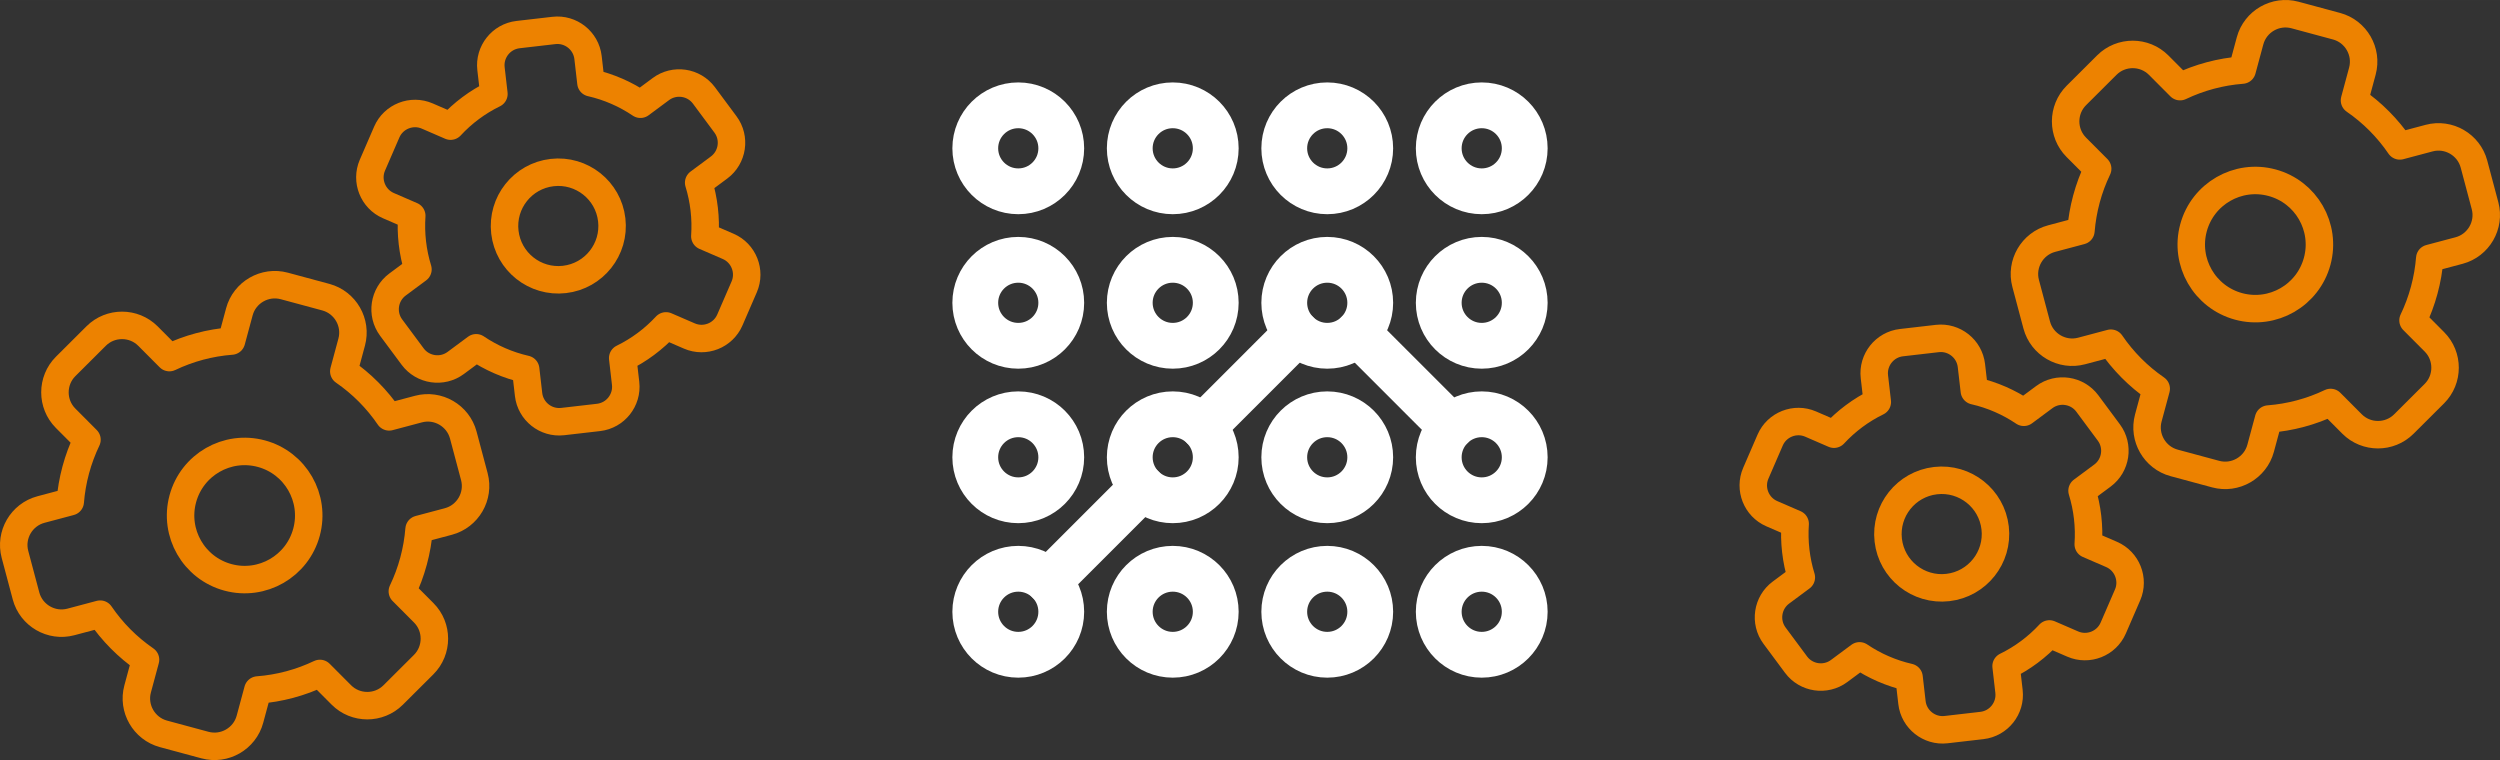 <?xml version="1.0" encoding="UTF-8"?>
<!DOCTYPE svg PUBLIC "-//W3C//DTD SVG 1.1//EN" "http://www.w3.org/Graphics/SVG/1.1/DTD/svg11.dtd">
<!-- Creator: CorelDRAW 2018 (64-Bit) -->
<svg xmlns="http://www.w3.org/2000/svg" xml:space="preserve" width="273px" height="83px" version="1.1" style="shape-rendering:geometricPrecision; text-rendering:geometricPrecision; image-rendering:optimizeQuality; fill-rule:evenodd; clip-rule:evenodd"
viewBox="0 0 27299.8 8299.8"
 xmlns:xlink="http://www.w3.org/1999/xlink">
 <rect x="0" y="0" width="27299.8" height="8299.8" fill="#333333" stroke="none"/>
 <defs>
  <style type="text/css">
   <![CDATA[
    .str0 {stroke:#ED8200;stroke-width:300;stroke-linecap:round;stroke-linejoin:round;stroke-miterlimit:2.613}
    .str1 {stroke:white;stroke-width:500;stroke-linecap:round;stroke-linejoin:round;stroke-miterlimit:2.613}
    .fil0 {fill:none}
   ]]>
  </style>
 </defs>
 <g id="Layer_x0020_1">
  <g id="_2570151301216">
   <g>
    <g>
     <g>
      <path class="fil0 str0" d="M1784.9 8013.6l453.9 122.5c212.5,57.3 433.2,-69.6 490.5,-282l86.2 -319.5c237.6,-17.9 467.2,-80.3 678,-180.8l233.9 234.7c155.3,155.8 409.9,156.3 565.8,0.9l333 -331.8c155.9,-155.4 156.3,-410 1,-565.8l-233.7 -234.5c50,-104.3 91.3,-214.6 122.5,-330.4 31.3,-115.7 51,-231.9 60.3,-347.2l319.9 -85.1c212.6,-56.6 340.3,-276.8 283.7,-489.5l-120.9 -454.3c-56.6,-212.7 -276.8,-340.3 -489.5,-283.8l-320.2 85.2c-131.6,-192.9 -298.7,-362.3 -495.1,-497.3l86.2 -319.5c57.4,-212.4 -69.6,-433.1 -282,-490.4l-453.9 -122.5c-212.5,-57.3 -433.2,69.6 -490.5,282.1l-86.2 319.5c-237.6,17.9 -467.2,80.2 -678,180.8l-233.9 -234.7c-155.3,-155.9 -409.9,-156.3 -565.8,-1l-333 331.9c-155.8,155.3 -156.3,409.9 -0.9,565.8l233.6 234.5c-50,104.3 -91.3,214.6 -122.5,330.3 -31.2,115.8 -51,231.9 -60.2,347.2l-320 85.2c-212.6,56.5 -340.3,276.8 -283.7,489.5l120.9 454.3c56.6,212.6 276.8,340.3 489.5,283.7l320.2 -85.2c131.6,193 298.8,362.3 495.1,497.3l-86.2 319.5c-57.4,212.4 69.6,433.1 282,490.4z"/>
      <path class="fil0 str0" d="M2489.4 6304.8c373.1,100.6 757.1,-120.2 857.7,-493.2 100.7,-373.1 -120.1,-757.1 -493.2,-857.8 -373.1,-100.6 -757.1,120.2 -857.7,493.3 -100.7,373 120.2,757.1 493.2,857.7z"/>
     </g>
     <g>
      <path class="fil0 str0" d="M6144.3 4603.4l392.2 -45.2c183.5,-21.2 316.4,-188.7 295.2,-372.2l-31.8 -276c179.8,-87.7 339.6,-207.6 472.9,-351.4l255.3 110.5c169.6,73.5 368.3,-5.1 441.8,-174.7l156.9 -362.2c73.4,-169.6 -5.2,-368.4 -174.8,-441.8l-255 -110.5c6.7,-96.9 4.7,-195.8 -6.9,-295.8 -11.5,-100 -32.1,-196.7 -60.6,-289.6l223.2 -165.6c148.3,-110.1 179.7,-321.6 69.5,-470l-235.2 -317c-110.2,-148.3 -321.6,-179.7 -470,-69.5l-223.4 165.8c-162.5,-109.8 -345.5,-190.1 -540.6,-234.5l-31.8 -276.1c-21.2,-183.5 -188.6,-316.3 -372.2,-295.2l-392.2 45.3c-183.5,21.2 -316.4,188.7 -295.2,372.2l31.9 276c-179.9,87.7 -339.7,207.6 -473,351.4l-255.3 -110.6c-169.5,-73.4 -368.3,5.2 -441.7,174.8l-156.9 362.2c-73.5,169.6 5.2,368.4 174.7,441.8l255 110.4c-6.6,97 -4.6,195.9 6.9,295.9 11.5,99.9 32.1,196.7 60.7,289.6l-223.2 165.6c-148.4,110.1 -179.7,321.6 -69.6,470l235.3 317c110.1,148.3 321.6,179.6 469.9,69.5l223.5 -165.8c162.4,109.8 345.4,190 540.5,234.5l31.8 276c21.2,183.6 188.6,316.4 372.2,295.2z"/>
      <path class="fil0 str0" d="M6164 3051.5c322.3,-37.2 553.5,-328.6 516.2,-650.9 -37.1,-322.3 -328.5,-553.5 -650.9,-516.3 -322.3,37.2 -553.4,328.7 -516.2,650.9 37.2,322.3 328.6,553.5 650.9,516.3z"/>
     </g>
    </g>
    <g>
     <g>
      <path class="fil0 str0" d="M25514.9 286.2l-453.9 -122.5c-212.4,-57.3 -433.2,69.6 -490.5,282.1l-86.1 319.4c-237.7,18 -467.3,80.3 -678.1,180.9l-233.9 -234.7c-155.3,-155.9 -409.9,-156.3 -565.7,-1l-333.1 331.9c-155.8,155.3 -156.2,409.9 -0.9,565.7l233.7 234.5c-50.1,104.4 -91.4,214.7 -122.6,330.4 -31.2,115.8 -51,231.9 -60.3,347.2l-319.9 85.2c-212.6,56.5 -340.3,276.8 -283.7,489.4l120.9 454.3c56.6,212.7 276.9,340.4 489.5,283.8l320.2 -85.2c131.6,192.9 298.7,362.3 495.1,497.3l-86.2 319.5c-57.3,212.4 69.6,433.1 282,490.4l454 122.5c212.4,57.3 433.1,-69.6 490.4,-282l86.2 -319.5c237.6,-18 467.3,-80.3 678,-180.9l233.9 234.7c155.3,155.9 409.9,156.3 565.8,1l333 -331.9c155.9,-155.3 156.3,-409.9 1,-565.7l-233.7 -234.5c50,-104.3 91.3,-214.7 122.5,-330.4 31.3,-115.7 51,-231.9 60.3,-347.2l319.9 -85.1c212.6,-56.6 340.3,-276.9 283.7,-489.5l-120.9 -454.4c-56.6,-212.6 -276.8,-340.3 -489.5,-283.7l-320.2 85.2c-131.6,-192.9 -298.7,-362.3 -495,-497.3l86.2 -319.5c57.3,-212.4 -69.6,-433.1 -282.1,-490.4z"/>
      <path class="fil0 str0" d="M24810.4 1995c-373.1,-100.6 -757,120.2 -857.7,493.2 -100.7,373.1 120.2,757.1 493.3,857.8 373,100.7 757,-120.2 857.6,-493.3 100.7,-373 -120.1,-757.1 -493.2,-857.7z"/>
     </g>
     <g>
      <path class="fil0 str0" d="M21155.5 3696.4l-392.2 45.3c-183.5,21.1 -316.3,188.6 -295.2,372.1l31.9 276.1c-179.9,87.7 -339.7,207.6 -473,351.4l-255.3 -110.6c-169.5,-73.5 -368.3,5.2 -441.7,174.7l-156.9 362.3c-73.5,169.5 5.1,368.3 174.7,441.7l255.1 110.5c-6.7,96.9 -4.7,195.8 6.8,295.8 11.5,100 32.1,196.8 60.7,289.6l-223.2 165.7c-148.4,110.1 -179.7,321.5 -69.6,469.9l235.3 317c110.1,148.4 321.6,179.7 469.9,69.6l223.4 -165.8c162.5,109.7 345.5,190 540.6,234.5l31.8 276c21.2,183.5 188.7,316.4 372.2,295.2l392.2 -45.3c183.6,-21.2 316.4,-188.6 295.2,-372.2l-31.8 -276c179.8,-87.7 339.7,-207.6 472.9,-351.4l255.3 110.6c169.6,73.4 368.3,-5.2 441.8,-174.8l156.9 -362.2c73.4,-169.5 -5.2,-368.3 -174.8,-441.8l-255 -110.4c6.7,-96.9 4.7,-195.8 -6.9,-295.8 -11.5,-100 -32.1,-196.8 -60.7,-289.7l223.3 -165.6c148.3,-110.1 179.6,-321.5 69.5,-469.9l-235.3 -317c-110.1,-148.4 -321.5,-179.7 -469.9,-69.6l-223.4 165.8c-162.5,-109.7 -345.5,-190 -540.5,-234.4l-31.9 -276.1c-21.1,-183.5 -188.6,-316.4 -372.2,-295.2z"/>
      <path class="fil0 str0" d="M21135.9 5248.3c-322.4,37.2 -553.5,328.6 -516.3,650.9 37.2,322.3 328.6,553.5 650.9,516.3 322.3,-37.2 553.5,-328.6 516.3,-650.9 -37.2,-322.3 -328.7,-553.5 -650.9,-516.3z"/>
     </g>
    </g>
   </g>
   <g>
    <g>
     <g>
      <path class="fil0 str1" d="M11119.4 1150c259.3,0 469.5,210.2 469.5,469.4 0,259.3 -210.2,469.5 -469.5,469.5 -259.2,0 -469.5,-210.2 -469.5,-469.5 0,-259.2 210.3,-469.4 469.5,-469.4z"/>
      <path class="fil0 str1" d="M12806.4 1150c259.3,0 469.5,210.2 469.5,469.4 0,259.3 -210.2,469.5 -469.5,469.5 -259.3,0 -469.5,-210.2 -469.5,-469.5 0,-259.2 210.2,-469.4 469.5,-469.4z"/>
      <path class="fil0 str1" d="M14493.4 1150c259.3,0 469.5,210.2 469.5,469.4 0,259.3 -210.2,469.5 -469.5,469.5 -259.2,0 -469.5,-210.2 -469.5,-469.5 0,-259.2 210.3,-469.4 469.5,-469.4z"/>
      <path class="fil0 str1" d="M16180.4 1150c259.3,0 469.5,210.2 469.5,469.4 0,259.3 -210.2,469.5 -469.5,469.5 -259.3,0 -469.5,-210.2 -469.5,-469.5 0,-259.2 210.2,-469.4 469.5,-469.4z"/>
     </g>
     <g>
      <path class="fil0 str1" d="M11119.4 2837c259.3,0 469.5,210.2 469.5,469.4 0,259.3 -210.2,469.5 -469.5,469.5 -259.2,0 -469.5,-210.2 -469.5,-469.5 0,-259.2 210.3,-469.4 469.5,-469.4z"/>
      <path class="fil0 str1" d="M12806.4 2837c259.3,0 469.5,210.2 469.5,469.4 0,259.3 -210.2,469.5 -469.5,469.5 -259.3,0 -469.5,-210.2 -469.5,-469.5 0,-259.2 210.2,-469.4 469.5,-469.4z"/>
      <path class="fil0 str1" d="M14493.4 2837c259.3,0 469.5,210.2 469.5,469.4 0,259.3 -210.2,469.5 -469.5,469.5 -259.2,0 -469.5,-210.2 -469.5,-469.5 0,-259.2 210.3,-469.4 469.5,-469.4z"/>
      <path class="fil0 str1" d="M16180.4 2837c259.3,0 469.5,210.2 469.5,469.4 0,259.3 -210.2,469.5 -469.5,469.5 -259.3,0 -469.5,-210.2 -469.5,-469.5 0,-259.2 210.2,-469.4 469.5,-469.4z"/>
     </g>
     <g>
      <path class="fil0 str1" d="M11119.4 4523.9c259.3,0 469.5,210.2 469.5,469.5 0,259.3 -210.2,469.5 -469.5,469.5 -259.2,0 -469.5,-210.2 -469.5,-469.5 0,-259.3 210.3,-469.5 469.5,-469.5z"/>
      <path class="fil0 str1" d="M12806.4 4523.9c259.3,0 469.5,210.2 469.5,469.5 0,259.3 -210.2,469.5 -469.5,469.5 -259.3,0 -469.5,-210.2 -469.5,-469.5 0,-259.3 210.2,-469.5 469.5,-469.5z"/>
      <path class="fil0 str1" d="M14493.4 4523.9c259.3,0 469.5,210.2 469.5,469.5 0,259.3 -210.2,469.5 -469.5,469.5 -259.2,0 -469.5,-210.2 -469.5,-469.5 0,-259.3 210.3,-469.5 469.5,-469.5z"/>
      <path class="fil0 str1" d="M16180.4 4523.9c259.3,0 469.5,210.2 469.5,469.5 0,259.3 -210.2,469.5 -469.5,469.5 -259.3,0 -469.5,-210.2 -469.5,-469.5 0,-259.3 210.2,-469.5 469.5,-469.5z"/>
     </g>
    </g>
    <g>
     <path class="fil0 str1" d="M11119.4 6210.9c259.3,0 469.5,210.2 469.5,469.5 0,259.3 -210.2,469.5 -469.5,469.5 -259.2,0 -469.5,-210.2 -469.5,-469.5 0,-259.3 210.3,-469.5 469.5,-469.5z"/>
     <path class="fil0 str1" d="M12806.4 6210.9c259.3,0 469.5,210.2 469.5,469.5 0,259.3 -210.2,469.5 -469.5,469.5 -259.3,0 -469.5,-210.2 -469.5,-469.5 0,-259.3 210.2,-469.5 469.5,-469.5z"/>
     <path class="fil0 str1" d="M14493.4 6210.9c259.3,0 469.5,210.2 469.5,469.5 0,259.3 -210.2,469.5 -469.5,469.5 -259.2,0 -469.5,-210.2 -469.5,-469.5 0,-259.3 210.3,-469.5 469.5,-469.5z"/>
     <path class="fil0 str1" d="M16180.4 6210.9c259.3,0 469.5,210.2 469.5,469.5 0,259.3 -210.2,469.5 -469.5,469.5 -259.3,0 -469.5,-210.2 -469.5,-469.5 0,-259.3 210.2,-469.5 469.5,-469.5z"/>
    </g>
   </g>
   <path class="fil0 str1" d="M11451.4 6348.4l1023 -1023m664 -663.9l1023.1 -1023.1m663.9 0l1023.1 1023"/>
  </g>
 </g>
</svg>
